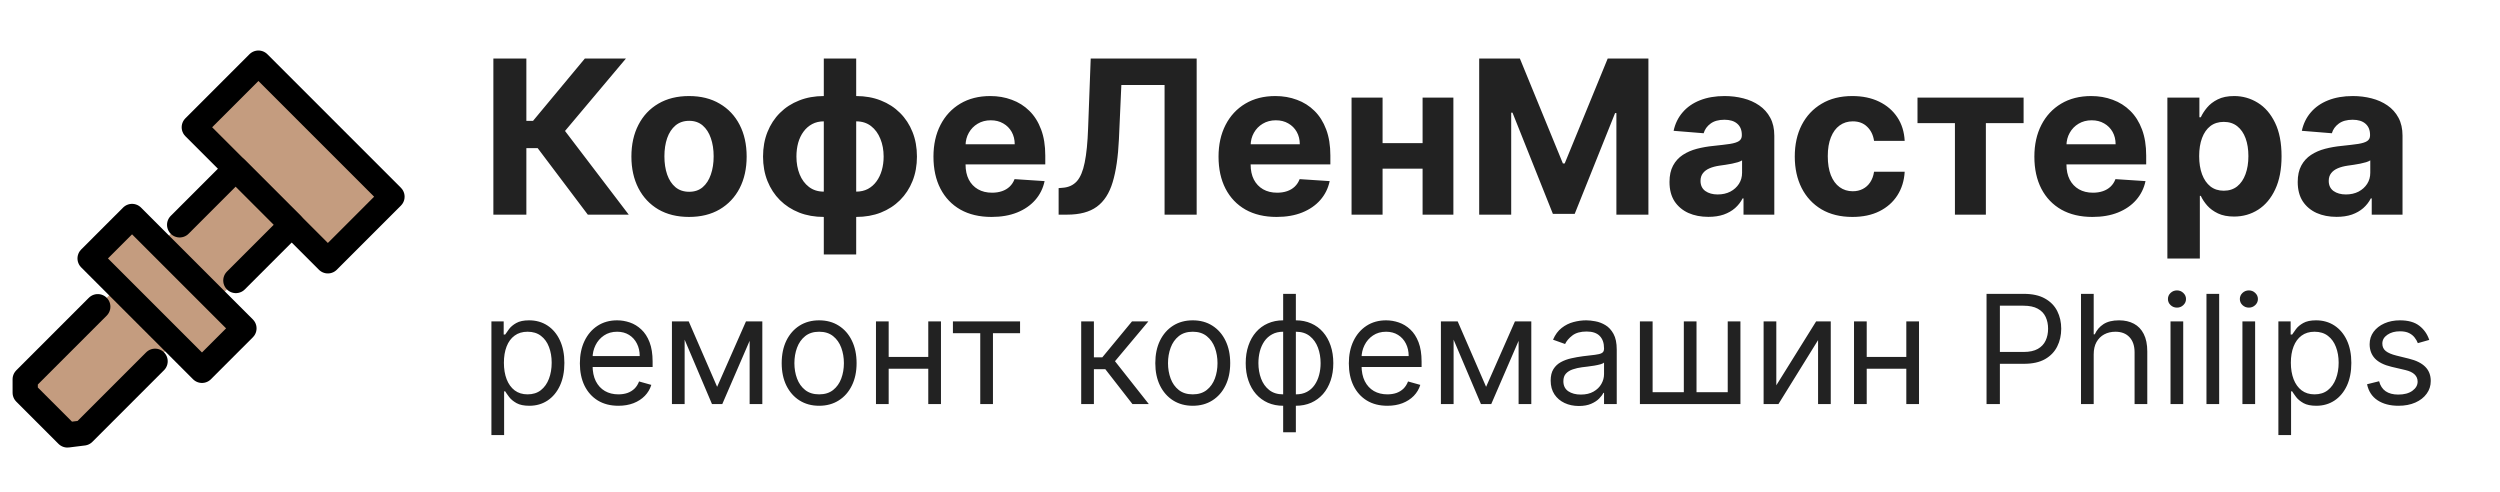 <?xml version="1.0" encoding="UTF-8"?> <svg xmlns="http://www.w3.org/2000/svg" width="198" height="39" viewBox="0 0 198 39" fill="none"> <path d="M16.758 15.278L21.21 19.687L23.102 17.794L18.672 13.363L16.758 15.278Z" fill="#C49C7F"></path> <path d="M20.468 5L31.046 15.578L25.967 20.657L15.389 10.079L20.468 5ZM13.866 18.17L18.672 13.362L23.102 17.793L5.896 35L1.465 30.57L13.866 18.17Z" fill="#C49C7F"></path> <path d="M14.385 17.645L18.816 22.076L17.967 22.925L13.536 18.495L14.385 17.645ZM8.437 23.593L12.867 28.023L12.017 28.873L7.587 24.443L8.437 23.593ZM7.163 24.868L11.593 29.298L10.743 30.148L6.313 25.718L7.163 24.868ZM5.888 26.142L10.318 30.572L9.469 31.421L5.038 26.991L5.888 26.142Z" fill="#C49C7F"></path> <path d="M10.46 17.145L19.321 26.006L15.998 29.329L7.138 20.468L10.46 17.145Z" fill="#C49C7F"></path> <path d="M20.467 5L31.045 15.578L25.966 20.657L15.388 10.079L20.467 5Z" stroke="black" stroke-width="2" stroke-linecap="round" stroke-linejoin="round"></path> <path d="M14.228 17.807L18.671 13.363L23.102 17.794L18.68 22.216M12.283 28.613L6.607 34.289L5.34 34.447L1.997 31.104L1.996 30.039L7.744 24.291M10.459 17.145L19.32 26.006L15.997 29.33L7.136 20.468L10.459 17.145Z" stroke="black" stroke-width="2" stroke-linecap="round" stroke-linejoin="round"></path> <path d="M46.554 17L42.582 11.73H41.688V17H39.075V4.637H41.688V9.575H42.214L46.319 4.637H49.573L44.749 10.372L49.796 17H46.554ZM54.571 17.181C53.633 17.181 52.823 16.982 52.138 16.584C51.458 16.181 50.933 15.622 50.563 14.906C50.193 14.185 50.007 13.35 50.007 12.4C50.007 11.442 50.193 10.605 50.563 9.889C50.933 9.168 51.458 8.609 52.138 8.211C52.823 7.808 53.633 7.607 54.571 7.607C55.509 7.607 56.318 7.808 56.998 8.211C57.682 8.609 58.209 9.168 58.58 9.889C58.95 10.605 59.135 11.442 59.135 12.4C59.135 13.35 58.95 14.185 58.58 14.906C58.209 15.622 57.682 16.181 56.998 16.584C56.318 16.982 55.509 17.181 54.571 17.181ZM54.583 15.189C55.01 15.189 55.366 15.069 55.652 14.827C55.938 14.582 56.153 14.248 56.298 13.825C56.447 13.402 56.521 12.921 56.521 12.382C56.521 11.843 56.447 11.362 56.298 10.939C56.153 10.517 55.938 10.183 55.652 9.937C55.366 9.692 55.01 9.569 54.583 9.569C54.153 9.569 53.791 9.692 53.497 9.937C53.207 10.183 52.988 10.517 52.839 10.939C52.694 11.362 52.621 11.843 52.621 12.382C52.621 12.921 52.694 13.402 52.839 13.825C52.988 14.248 53.207 14.582 53.497 14.827C53.791 15.069 54.153 15.189 54.583 15.189ZM65.245 20.152V4.637H67.81V20.152H65.245ZM65.245 17.181C64.532 17.181 63.882 17.067 63.295 16.837C62.707 16.604 62.2 16.276 61.773 15.853C61.347 15.427 61.017 14.922 60.783 14.338C60.55 13.751 60.433 13.105 60.433 12.4C60.433 11.688 60.55 11.04 60.783 10.456C61.017 9.869 61.347 9.364 61.773 8.941C62.2 8.514 62.707 8.186 63.295 7.957C63.882 7.724 64.532 7.607 65.245 7.607H65.722V17.181H65.245ZM65.245 15.177H65.528V9.611H65.245C64.898 9.611 64.591 9.684 64.321 9.828C64.051 9.973 63.824 10.173 63.639 10.426C63.454 10.676 63.313 10.97 63.216 11.308C63.124 11.646 63.077 12.01 63.077 12.4C63.077 12.915 63.162 13.384 63.331 13.807C63.5 14.225 63.747 14.559 64.073 14.809C64.399 15.055 64.79 15.177 65.245 15.177ZM67.81 17.181H67.333V7.607H67.81C68.523 7.607 69.173 7.724 69.76 7.957C70.348 8.186 70.855 8.514 71.281 8.941C71.708 9.364 72.038 9.869 72.272 10.456C72.505 11.04 72.622 11.688 72.622 12.4C72.622 13.105 72.505 13.751 72.272 14.338C72.038 14.922 71.708 15.427 71.281 15.853C70.855 16.276 70.348 16.604 69.76 16.837C69.173 17.067 68.523 17.181 67.81 17.181ZM67.81 15.177C68.156 15.177 68.464 15.107 68.734 14.966C69.004 14.821 69.231 14.622 69.416 14.368C69.601 14.115 69.742 13.821 69.839 13.487C69.935 13.149 69.984 12.787 69.984 12.4C69.984 11.881 69.897 11.412 69.724 10.994C69.555 10.571 69.309 10.235 68.987 9.985C68.665 9.736 68.273 9.611 67.81 9.611H67.526V15.177H67.81ZM78.53 17.181C77.576 17.181 76.755 16.988 76.067 16.602C75.383 16.212 74.856 15.66 74.486 14.948C74.115 14.232 73.93 13.384 73.93 12.406C73.93 11.453 74.115 10.615 74.486 9.895C74.856 9.174 75.377 8.613 76.049 8.211C76.725 7.808 77.518 7.607 78.428 7.607C79.04 7.607 79.609 7.705 80.136 7.903C80.667 8.096 81.13 8.388 81.525 8.778C81.923 9.168 82.233 9.659 82.454 10.251C82.676 10.839 82.786 11.527 82.786 12.316V13.022H74.957V11.428H80.366C80.366 11.058 80.285 10.73 80.124 10.444C79.963 10.159 79.74 9.935 79.454 9.774C79.172 9.609 78.844 9.527 78.47 9.527C78.08 9.527 77.734 9.617 77.432 9.798C77.134 9.975 76.9 10.215 76.731 10.517C76.562 10.815 76.476 11.147 76.472 11.513V13.028C76.472 13.487 76.556 13.883 76.725 14.217C76.898 14.551 77.142 14.809 77.456 14.99C77.77 15.171 78.142 15.262 78.573 15.262C78.858 15.262 79.12 15.222 79.357 15.141C79.595 15.06 79.798 14.94 79.967 14.779C80.136 14.618 80.265 14.421 80.353 14.187L82.732 14.344C82.611 14.916 82.364 15.415 81.99 15.841C81.619 16.264 81.14 16.594 80.553 16.831C79.969 17.065 79.295 17.181 78.53 17.181ZM83.843 17V14.899L84.193 14.869C84.644 14.833 85.008 14.662 85.286 14.356C85.563 14.046 85.771 13.553 85.907 12.877C86.048 12.197 86.139 11.283 86.179 10.136L86.384 4.637H94.776V17H92.234V6.732H88.811L88.618 11.036C88.554 12.42 88.389 13.551 88.123 14.429C87.861 15.306 87.443 15.954 86.867 16.373C86.296 16.791 85.513 17 84.519 17H83.843ZM101.109 17.181C100.155 17.181 99.334 16.988 98.645 16.602C97.961 16.212 97.434 15.66 97.064 14.948C96.694 14.232 96.508 13.384 96.508 12.406C96.508 11.453 96.694 10.615 97.064 9.895C97.434 9.174 97.955 8.613 98.627 8.211C99.303 7.808 100.096 7.607 101.006 7.607C101.618 7.607 102.187 7.705 102.714 7.903C103.246 8.096 103.708 8.388 104.103 8.778C104.501 9.168 104.811 9.659 105.033 10.251C105.254 10.839 105.365 11.527 105.365 12.316V13.022H97.535V11.428H102.944C102.944 11.058 102.863 10.73 102.702 10.444C102.541 10.159 102.318 9.935 102.032 9.774C101.751 9.609 101.422 9.527 101.048 9.527C100.658 9.527 100.312 9.617 100.01 9.798C99.712 9.975 99.478 10.215 99.309 10.517C99.14 10.815 99.054 11.147 99.05 11.513V13.028C99.05 13.487 99.134 13.883 99.303 14.217C99.477 14.551 99.72 14.809 100.034 14.99C100.348 15.171 100.72 15.262 101.151 15.262C101.437 15.262 101.698 15.222 101.936 15.141C102.173 15.06 102.376 14.94 102.545 14.779C102.714 14.618 102.843 14.421 102.932 14.187L105.31 14.344C105.19 14.916 104.942 15.415 104.568 15.841C104.197 16.264 103.719 16.594 103.131 16.831C102.547 17.065 101.873 17.181 101.109 17.181ZM113.496 11.338V13.36H108.655V11.338H113.496ZM109.5 7.728V17H107.043V7.728H109.5ZM115.108 7.728V17H112.669V7.728H115.108ZM117.152 4.637H120.375L123.78 12.944H123.925L127.33 4.637H130.554V17H128.018V8.953H127.916L124.716 16.94H122.989L119.79 8.923H119.687V17H117.152V4.637ZM135.303 17.175C134.712 17.175 134.184 17.073 133.722 16.868C133.259 16.658 132.893 16.35 132.623 15.944C132.357 15.533 132.224 15.022 132.224 14.411C132.224 13.895 132.319 13.463 132.508 13.113C132.697 12.762 132.955 12.481 133.281 12.267C133.607 12.054 133.977 11.893 134.392 11.784C134.81 11.676 135.249 11.599 135.708 11.555C136.247 11.499 136.682 11.446 137.012 11.398C137.342 11.346 137.581 11.269 137.73 11.169C137.879 11.068 137.953 10.919 137.953 10.722V10.686C137.953 10.303 137.833 10.008 137.591 9.798C137.354 9.589 137.016 9.484 136.577 9.484C136.114 9.484 135.746 9.587 135.472 9.792C135.199 9.993 135.018 10.247 134.929 10.553L132.55 10.36C132.671 9.796 132.909 9.309 133.263 8.899C133.617 8.484 134.074 8.166 134.633 7.945C135.197 7.72 135.849 7.607 136.589 7.607C137.104 7.607 137.597 7.667 138.068 7.788C138.543 7.909 138.964 8.096 139.33 8.349C139.7 8.603 139.992 8.929 140.205 9.327C140.419 9.722 140.525 10.195 140.525 10.746V17H138.086V15.714H138.014C137.865 16.004 137.666 16.26 137.416 16.481C137.167 16.699 136.867 16.87 136.517 16.994C136.167 17.115 135.762 17.175 135.303 17.175ZM136.04 15.401C136.418 15.401 136.752 15.326 137.042 15.177C137.332 15.024 137.559 14.819 137.724 14.562C137.889 14.304 137.972 14.012 137.972 13.686V12.702C137.891 12.754 137.78 12.803 137.64 12.847C137.503 12.887 137.348 12.925 137.175 12.962C137.002 12.994 136.829 13.024 136.656 13.052C136.482 13.076 136.326 13.098 136.185 13.119C135.883 13.163 135.619 13.233 135.394 13.33C135.168 13.427 134.993 13.557 134.869 13.722C134.744 13.883 134.681 14.085 134.681 14.326C134.681 14.676 134.808 14.944 135.062 15.129C135.319 15.31 135.645 15.401 136.04 15.401ZM146.71 17.181C145.76 17.181 144.943 16.98 144.259 16.578C143.579 16.171 143.056 15.608 142.689 14.887C142.327 14.167 142.146 13.338 142.146 12.4C142.146 11.45 142.329 10.617 142.695 9.901C143.066 9.181 143.591 8.619 144.271 8.217C144.951 7.81 145.76 7.607 146.698 7.607C147.507 7.607 148.215 7.754 148.823 8.048C149.431 8.341 149.912 8.754 150.266 9.285C150.62 9.816 150.815 10.44 150.851 11.157H148.425C148.356 10.694 148.175 10.322 147.881 10.04C147.591 9.754 147.211 9.611 146.74 9.611C146.342 9.611 145.994 9.72 145.696 9.937C145.402 10.15 145.173 10.462 145.008 10.873C144.843 11.283 144.76 11.78 144.76 12.364C144.76 12.956 144.841 13.459 145.002 13.873C145.167 14.288 145.398 14.604 145.696 14.821C145.994 15.038 146.342 15.147 146.74 15.147C147.034 15.147 147.298 15.087 147.531 14.966C147.769 14.845 147.964 14.67 148.117 14.441C148.274 14.207 148.376 13.928 148.425 13.602H150.851C150.811 14.31 150.618 14.934 150.272 15.473C149.93 16.008 149.457 16.427 148.853 16.729C148.249 17.031 147.535 17.181 146.71 17.181ZM151.866 9.75V7.728H160.269V9.75H157.281V17H154.83V9.75H151.866ZM165.722 17.181C164.768 17.181 163.947 16.988 163.259 16.602C162.575 16.212 162.047 15.66 161.677 14.948C161.307 14.232 161.122 13.384 161.122 12.406C161.122 11.453 161.307 10.615 161.677 9.895C162.047 9.174 162.569 8.613 163.241 8.211C163.917 7.808 164.71 7.607 165.619 7.607C166.231 7.607 166.8 7.705 167.328 7.903C167.859 8.096 168.322 8.388 168.716 8.778C169.115 9.168 169.425 9.659 169.646 10.251C169.867 10.839 169.978 11.527 169.978 12.316V13.022H162.148V11.428H167.557C167.557 11.058 167.477 10.73 167.316 10.444C167.155 10.159 166.931 9.935 166.646 9.774C166.364 9.609 166.036 9.527 165.661 9.527C165.271 9.527 164.925 9.617 164.623 9.798C164.325 9.975 164.092 10.215 163.923 10.517C163.754 10.815 163.667 11.147 163.663 11.513V13.028C163.663 13.487 163.748 13.883 163.917 14.217C164.09 14.551 164.333 14.809 164.647 14.99C164.961 15.171 165.333 15.262 165.764 15.262C166.05 15.262 166.311 15.222 166.549 15.141C166.786 15.06 166.99 14.94 167.159 14.779C167.328 14.618 167.456 14.421 167.545 14.187L169.924 14.344C169.803 14.916 169.555 15.415 169.181 15.841C168.811 16.264 168.332 16.594 167.744 16.831C167.161 17.065 166.487 17.181 165.722 17.181ZM171.656 20.478V7.728H174.192V9.285H174.306C174.419 9.036 174.582 8.782 174.795 8.525C175.013 8.263 175.294 8.046 175.641 7.873C175.991 7.695 176.425 7.607 176.945 7.607C177.621 7.607 178.244 7.784 178.816 8.138C179.387 8.488 179.844 9.018 180.186 9.726C180.528 10.43 180.699 11.314 180.699 12.376C180.699 13.41 180.532 14.284 180.198 14.996C179.868 15.704 179.418 16.242 178.846 16.608C178.279 16.97 177.643 17.151 176.938 17.151C176.439 17.151 176.015 17.069 175.665 16.904C175.319 16.739 175.035 16.532 174.813 16.282C174.592 16.029 174.423 15.773 174.306 15.515H174.228V20.478H171.656ZM174.174 12.364C174.174 12.915 174.25 13.396 174.403 13.807C174.556 14.217 174.777 14.537 175.067 14.767C175.357 14.992 175.709 15.105 176.123 15.105C176.542 15.105 176.896 14.99 177.186 14.761C177.476 14.527 177.695 14.205 177.844 13.795C177.997 13.38 178.073 12.903 178.073 12.364C178.073 11.829 177.999 11.358 177.85 10.951C177.701 10.545 177.482 10.227 177.192 9.998C176.902 9.768 176.546 9.653 176.123 9.653C175.705 9.653 175.351 9.764 175.061 9.985C174.775 10.207 174.556 10.521 174.403 10.927C174.25 11.334 174.174 11.813 174.174 12.364ZM185.058 17.175C184.467 17.175 183.939 17.073 183.476 16.868C183.014 16.658 182.647 16.35 182.378 15.944C182.112 15.533 181.979 15.022 181.979 14.411C181.979 13.895 182.074 13.463 182.263 13.113C182.452 12.762 182.71 12.481 183.036 12.267C183.362 12.054 183.732 11.893 184.147 11.784C184.565 11.676 185.004 11.599 185.463 11.555C186.002 11.499 186.437 11.446 186.767 11.398C187.097 11.346 187.336 11.269 187.485 11.169C187.634 11.068 187.708 10.919 187.708 10.722V10.686C187.708 10.303 187.588 10.008 187.346 9.798C187.109 9.589 186.771 9.484 186.332 9.484C185.869 9.484 185.501 9.587 185.227 9.792C184.954 9.993 184.772 10.247 184.684 10.553L182.305 10.36C182.426 9.796 182.664 9.309 183.018 8.899C183.372 8.484 183.829 8.166 184.388 7.945C184.951 7.72 185.603 7.607 186.344 7.607C186.859 7.607 187.352 7.667 187.823 7.788C188.298 7.909 188.719 8.096 189.085 8.349C189.455 8.603 189.747 8.929 189.96 9.327C190.173 9.722 190.28 10.195 190.28 10.746V17H187.841V15.714H187.769C187.62 16.004 187.421 16.26 187.171 16.481C186.922 16.699 186.622 16.87 186.272 16.994C185.921 17.115 185.517 17.175 185.058 17.175ZM185.795 15.401C186.173 15.401 186.507 15.326 186.797 15.177C187.087 15.024 187.314 14.819 187.479 14.562C187.644 14.304 187.726 14.012 187.726 13.686V12.702C187.646 12.754 187.535 12.803 187.394 12.847C187.258 12.887 187.103 12.925 186.93 12.962C186.757 12.994 186.583 13.024 186.41 13.052C186.237 13.076 186.08 13.098 185.94 13.119C185.638 13.163 185.374 13.233 185.149 13.33C184.923 13.427 184.748 13.557 184.623 13.722C184.499 13.883 184.436 14.085 184.436 14.326C184.436 14.676 184.563 14.944 184.817 15.129C185.074 15.31 185.4 15.401 185.795 15.401ZM38.92 34.455V25.455H39.892V26.495H40.011C40.085 26.381 40.187 26.236 40.318 26.06C40.452 25.881 40.642 25.722 40.889 25.583C41.139 25.441 41.477 25.37 41.903 25.37C42.454 25.37 42.94 25.508 43.361 25.783C43.781 26.059 44.109 26.449 44.345 26.955C44.581 27.461 44.699 28.057 44.699 28.745C44.699 29.438 44.581 30.039 44.345 30.547C44.109 31.053 43.783 31.445 43.365 31.723C42.947 31.999 42.466 32.137 41.92 32.137C41.5 32.137 41.163 32.067 40.91 31.928C40.658 31.786 40.463 31.625 40.327 31.446C40.19 31.265 40.085 31.114 40.011 30.995H39.926V34.455H38.92ZM39.909 28.728C39.909 29.222 39.981 29.658 40.126 30.036C40.271 30.411 40.483 30.705 40.761 30.918C41.04 31.128 41.381 31.233 41.784 31.233C42.204 31.233 42.555 31.123 42.837 30.901C43.121 30.677 43.334 30.375 43.476 29.998C43.621 29.617 43.693 29.194 43.693 28.728C43.693 28.267 43.622 27.853 43.48 27.483C43.341 27.111 43.129 26.817 42.845 26.601C42.564 26.383 42.21 26.273 41.784 26.273C41.375 26.273 41.031 26.377 40.753 26.584C40.474 26.789 40.264 27.076 40.122 27.445C39.98 27.811 39.909 28.239 39.909 28.728ZM48.977 32.137C48.346 32.137 47.803 31.998 47.345 31.719C46.891 31.438 46.54 31.046 46.292 30.543C46.048 30.037 45.926 29.449 45.926 28.779C45.926 28.108 46.048 27.517 46.292 27.006C46.54 26.492 46.883 26.091 47.324 25.804C47.767 25.515 48.284 25.37 48.875 25.37C49.216 25.37 49.553 25.427 49.885 25.54C50.217 25.654 50.52 25.838 50.792 26.094C51.065 26.347 51.283 26.682 51.444 27.1C51.606 27.517 51.687 28.032 51.687 28.642V29.069H46.642V28.199H50.665C50.665 27.83 50.591 27.5 50.443 27.211C50.298 26.921 50.091 26.692 49.821 26.524C49.554 26.357 49.239 26.273 48.875 26.273C48.474 26.273 48.128 26.373 47.835 26.571C47.545 26.767 47.322 27.023 47.166 27.338C47.01 27.654 46.932 27.992 46.932 28.353V28.932C46.932 29.427 47.017 29.846 47.187 30.189C47.361 30.53 47.601 30.79 47.908 30.969C48.214 31.145 48.571 31.233 48.977 31.233C49.241 31.233 49.48 31.196 49.693 31.123C49.909 31.046 50.095 30.932 50.251 30.782C50.408 30.628 50.528 30.438 50.614 30.211L51.585 30.483C51.483 30.813 51.311 31.103 51.069 31.353C50.828 31.6 50.53 31.793 50.175 31.932C49.819 32.069 49.42 32.137 48.977 32.137ZM56.797 30.637L59.081 25.455H60.035L57.206 32H56.388L53.609 25.455H54.547L56.797 30.637ZM54.223 25.455V32H53.217V25.455H54.223ZM59.371 32V25.455H60.376V32H59.371ZM64.876 32.137C64.285 32.137 63.767 31.996 63.321 31.715C62.878 31.434 62.531 31.04 62.281 30.535C62.034 30.029 61.91 29.438 61.91 28.762C61.91 28.08 62.034 27.485 62.281 26.976C62.531 26.468 62.878 26.073 63.321 25.792C63.767 25.51 64.285 25.37 64.876 25.37C65.467 25.37 65.984 25.51 66.427 25.792C66.874 26.073 67.22 26.468 67.467 26.976C67.717 27.485 67.842 28.08 67.842 28.762C67.842 29.438 67.717 30.029 67.467 30.535C67.22 31.04 66.874 31.434 66.427 31.715C65.984 31.996 65.467 32.137 64.876 32.137ZM64.876 31.233C65.325 31.233 65.695 31.118 65.984 30.888C66.274 30.658 66.489 30.355 66.628 29.98C66.767 29.605 66.837 29.199 66.837 28.762C66.837 28.324 66.767 27.917 66.628 27.539C66.489 27.161 66.274 26.855 65.984 26.623C65.695 26.39 65.325 26.273 64.876 26.273C64.427 26.273 64.058 26.39 63.768 26.623C63.479 26.855 63.264 27.161 63.125 27.539C62.986 27.917 62.916 28.324 62.916 28.762C62.916 29.199 62.986 29.605 63.125 29.98C63.264 30.355 63.479 30.658 63.768 30.888C64.058 31.118 64.427 31.233 64.876 31.233ZM73.758 28.267V29.205H70.144V28.267H73.758ZM70.383 25.455V32H69.377V25.455H70.383ZM74.525 25.455V32H73.519V25.455H74.525ZM75.471 26.392V25.455H80.789V26.392H78.642V32H77.636V26.392H75.471ZM85.631 32V25.455H86.637V28.302H87.302L89.654 25.455H90.95L88.307 28.608L90.984 32H89.688L87.54 29.239H86.637V32H85.631ZM94.466 32.137C93.875 32.137 93.357 31.996 92.911 31.715C92.468 31.434 92.121 31.04 91.871 30.535C91.624 30.029 91.5 29.438 91.5 28.762C91.5 28.08 91.624 27.485 91.871 26.976C92.121 26.468 92.468 26.073 92.911 25.792C93.357 25.51 93.875 25.37 94.466 25.37C95.057 25.37 95.574 25.51 96.017 25.792C96.463 26.073 96.81 26.468 97.057 26.976C97.307 27.485 97.432 28.08 97.432 28.762C97.432 29.438 97.307 30.029 97.057 30.535C96.81 31.04 96.463 31.434 96.017 31.715C95.574 31.996 95.057 32.137 94.466 32.137ZM94.466 31.233C94.915 31.233 95.284 31.118 95.574 30.888C95.864 30.658 96.078 30.355 96.218 29.98C96.357 29.605 96.426 29.199 96.426 28.762C96.426 28.324 96.357 27.917 96.218 27.539C96.078 27.161 95.864 26.855 95.574 26.623C95.284 26.39 94.915 26.273 94.466 26.273C94.017 26.273 93.648 26.39 93.358 26.623C93.068 26.855 92.854 27.161 92.715 27.539C92.576 27.917 92.506 28.324 92.506 28.762C92.506 29.199 92.576 29.605 92.715 29.98C92.854 30.355 93.068 30.658 93.358 30.888C93.648 31.118 94.017 31.233 94.466 31.233ZM101.626 34.233V23.273H102.632V34.233H101.626ZM101.626 32.137C101.183 32.137 100.78 32.057 100.416 31.898C100.053 31.736 99.74 31.508 99.479 31.212C99.217 30.914 99.016 30.557 98.874 30.142C98.731 29.728 98.66 29.267 98.66 28.762C98.66 28.25 98.731 27.787 98.874 27.373C99.016 26.955 99.217 26.597 99.479 26.299C99.74 26 100.053 25.772 100.416 25.613C100.78 25.451 101.183 25.37 101.626 25.37H101.933V32.137H101.626ZM101.626 31.233H101.797V26.273H101.626C101.291 26.273 101 26.341 100.753 26.478C100.506 26.611 100.301 26.794 100.139 27.027C99.98 27.258 99.861 27.522 99.781 27.82C99.704 28.118 99.666 28.432 99.666 28.762C99.666 29.199 99.736 29.605 99.875 29.98C100.014 30.355 100.229 30.658 100.518 30.888C100.808 31.118 101.178 31.233 101.626 31.233ZM102.632 32.137H102.325V25.37H102.632C103.075 25.37 103.479 25.451 103.842 25.613C104.206 25.772 104.518 26 104.78 26.299C105.041 26.597 105.243 26.955 105.385 27.373C105.527 27.787 105.598 28.25 105.598 28.762C105.598 29.267 105.527 29.728 105.385 30.142C105.243 30.557 105.041 30.914 104.78 31.212C104.518 31.508 104.206 31.736 103.842 31.898C103.479 32.057 103.075 32.137 102.632 32.137ZM102.632 31.233C102.97 31.233 103.261 31.168 103.506 31.037C103.753 30.904 103.956 30.722 104.115 30.492C104.277 30.259 104.396 29.995 104.473 29.699C104.553 29.401 104.592 29.088 104.592 28.762C104.592 28.324 104.523 27.917 104.384 27.539C104.244 27.161 104.03 26.855 103.74 26.623C103.45 26.39 103.081 26.273 102.632 26.273H102.462V31.233H102.632ZM109.88 32.137C109.249 32.137 108.705 31.998 108.248 31.719C107.793 31.438 107.442 31.046 107.195 30.543C106.951 30.037 106.828 29.449 106.828 28.779C106.828 28.108 106.951 27.517 107.195 27.006C107.442 26.492 107.786 26.091 108.226 25.804C108.669 25.515 109.186 25.37 109.777 25.37C110.118 25.37 110.455 25.427 110.787 25.54C111.12 25.654 111.422 25.838 111.695 26.094C111.968 26.347 112.185 26.682 112.347 27.1C112.509 27.517 112.59 28.032 112.59 28.642V29.069H107.544V28.199H111.567C111.567 27.83 111.493 27.5 111.346 27.211C111.201 26.921 110.993 26.692 110.723 26.524C110.456 26.357 110.141 26.273 109.777 26.273C109.377 26.273 109.03 26.373 108.738 26.571C108.448 26.767 108.225 27.023 108.069 27.338C107.912 27.654 107.834 27.992 107.834 28.353V28.932C107.834 29.427 107.919 29.846 108.09 30.189C108.263 30.53 108.503 30.79 108.81 30.969C109.117 31.145 109.473 31.233 109.88 31.233C110.144 31.233 110.382 31.196 110.596 31.123C110.811 31.046 110.998 30.932 111.154 30.782C111.31 30.628 111.431 30.438 111.516 30.211L112.488 30.483C112.385 30.813 112.213 31.103 111.972 31.353C111.73 31.6 111.432 31.793 111.077 31.932C110.722 32.069 110.323 32.137 109.88 32.137ZM117.699 30.637L119.983 25.455H120.938L118.108 32H117.29L114.512 25.455H115.449L117.699 30.637ZM115.125 25.455V32H114.12V25.455H115.125ZM120.273 32V25.455H121.279V32H120.273ZM125.046 32.154C124.631 32.154 124.255 32.076 123.917 31.919C123.578 31.76 123.31 31.532 123.111 31.233C122.912 30.932 122.813 30.569 122.813 30.142C122.813 29.767 122.887 29.463 123.034 29.23C123.182 28.995 123.38 28.81 123.627 28.677C123.874 28.543 124.147 28.444 124.445 28.378C124.746 28.31 125.049 28.256 125.353 28.216C125.75 28.165 126.073 28.127 126.32 28.101C126.57 28.073 126.752 28.026 126.865 27.961C126.982 27.895 127.04 27.782 127.04 27.62V27.586C127.04 27.165 126.925 26.838 126.695 26.605C126.468 26.373 126.123 26.256 125.659 26.256C125.179 26.256 124.803 26.361 124.53 26.571C124.257 26.782 124.066 27.006 123.955 27.245L123 26.904C123.171 26.506 123.398 26.196 123.682 25.975C123.969 25.75 124.282 25.594 124.62 25.506C124.961 25.415 125.296 25.37 125.625 25.37C125.836 25.37 126.077 25.395 126.35 25.446C126.625 25.495 126.891 25.596 127.147 25.749C127.405 25.902 127.62 26.134 127.79 26.444C127.961 26.753 128.046 27.168 128.046 27.688V32H127.04V31.114H126.989C126.921 31.256 126.807 31.408 126.648 31.57C126.489 31.732 126.277 31.87 126.013 31.983C125.749 32.097 125.426 32.154 125.046 32.154ZM125.199 31.25C125.597 31.25 125.932 31.172 126.205 31.016C126.48 30.86 126.688 30.658 126.827 30.411C126.969 30.164 127.04 29.904 127.04 29.631V28.711C126.998 28.762 126.904 28.809 126.759 28.851C126.617 28.891 126.452 28.927 126.265 28.958C126.08 28.986 125.9 29.012 125.723 29.035C125.55 29.054 125.409 29.071 125.301 29.086C125.04 29.12 124.796 29.175 124.569 29.252C124.344 29.326 124.162 29.438 124.023 29.588C123.887 29.736 123.819 29.938 123.819 30.194C123.819 30.543 123.948 30.807 124.206 30.986C124.468 31.162 124.799 31.25 125.199 31.25ZM129.881 25.455H130.887V31.063H133.359V25.455H134.364V31.063H136.836V25.455H137.842V32H129.881V25.455ZM140.684 30.517L143.837 25.455H144.996V32H143.991V26.938L140.854 32H139.678V25.455H140.684V30.517ZM151.219 28.267V29.205H147.605V28.267H151.219ZM147.844 25.455V32H146.838V25.455H147.844ZM151.986 25.455V32H150.98V25.455H151.986ZM157.334 32V23.273H160.283C160.968 23.273 161.527 23.397 161.962 23.644C162.4 23.888 162.723 24.219 162.934 24.637C163.144 25.054 163.249 25.52 163.249 26.035C163.249 26.549 163.144 27.016 162.934 27.436C162.726 27.857 162.405 28.192 161.971 28.442C161.536 28.689 160.979 28.813 160.3 28.813H158.186V27.875H160.266C160.735 27.875 161.111 27.794 161.395 27.633C161.679 27.471 161.885 27.252 162.013 26.976C162.144 26.698 162.209 26.384 162.209 26.035C162.209 25.685 162.144 25.373 162.013 25.097C161.885 24.821 161.678 24.605 161.391 24.449C161.104 24.29 160.723 24.211 160.249 24.211H158.391V32H157.334ZM165.821 28.063V32H164.815V23.273H165.821V26.478H165.906C166.059 26.14 166.289 25.871 166.596 25.672C166.906 25.471 167.318 25.37 167.832 25.37C168.278 25.37 168.669 25.459 169.004 25.638C169.339 25.814 169.599 26.086 169.784 26.452C169.971 26.816 170.065 27.279 170.065 27.841V32H169.059V27.91C169.059 27.39 168.924 26.988 168.654 26.703C168.387 26.417 168.017 26.273 167.542 26.273C167.213 26.273 166.917 26.343 166.656 26.482C166.397 26.621 166.193 26.824 166.042 27.091C165.895 27.358 165.821 27.682 165.821 28.063ZM171.905 32V25.455H172.911V32H171.905ZM172.416 24.364C172.22 24.364 172.051 24.297 171.909 24.164C171.77 24.03 171.7 23.87 171.7 23.682C171.7 23.495 171.77 23.334 171.909 23.201C172.051 23.067 172.22 23 172.416 23C172.612 23 172.78 23.067 172.919 23.201C173.061 23.334 173.132 23.495 173.132 23.682C173.132 23.87 173.061 24.03 172.919 24.164C172.78 24.297 172.612 24.364 172.416 24.364ZM175.758 23.273V32H174.752V23.273H175.758ZM177.6 32V25.455H178.606V32H177.6ZM178.112 24.364C177.915 24.364 177.746 24.297 177.604 24.164C177.465 24.03 177.396 23.87 177.396 23.682C177.396 23.495 177.465 23.334 177.604 23.201C177.746 23.067 177.915 23 178.112 23C178.308 23 178.475 23.067 178.614 23.201C178.756 23.334 178.827 23.495 178.827 23.682C178.827 23.87 178.756 24.03 178.614 24.164C178.475 24.297 178.308 24.364 178.112 24.364ZM180.448 34.455V25.455H181.419V26.495H181.539C181.613 26.381 181.715 26.236 181.846 26.06C181.979 25.881 182.169 25.722 182.417 25.583C182.667 25.441 183.005 25.37 183.431 25.37C183.982 25.37 184.468 25.508 184.888 25.783C185.309 26.059 185.637 26.449 185.873 26.955C186.108 27.461 186.226 28.057 186.226 28.745C186.226 29.438 186.108 30.039 185.873 30.547C185.637 31.053 185.31 31.445 184.892 31.723C184.475 31.999 183.993 32.137 183.448 32.137C183.027 32.137 182.691 32.067 182.438 31.928C182.185 31.786 181.99 31.625 181.854 31.446C181.718 31.265 181.613 31.114 181.539 30.995H181.453V34.455H180.448ZM181.436 28.728C181.436 29.222 181.509 29.658 181.654 30.036C181.799 30.411 182.01 30.705 182.289 30.918C182.567 31.128 182.908 31.233 183.311 31.233C183.732 31.233 184.083 31.123 184.364 30.901C184.648 30.677 184.861 30.375 185.003 29.998C185.148 29.617 185.221 29.194 185.221 28.728C185.221 28.267 185.15 27.853 185.007 27.483C184.868 27.111 184.657 26.817 184.373 26.601C184.091 26.383 183.738 26.273 183.311 26.273C182.902 26.273 182.559 26.377 182.28 26.584C182.002 26.789 181.792 27.076 181.65 27.445C181.507 27.811 181.436 28.239 181.436 28.728ZM192.397 26.921L191.493 27.177C191.436 27.026 191.353 26.88 191.242 26.738C191.134 26.593 190.986 26.473 190.799 26.38C190.611 26.286 190.371 26.239 190.078 26.239C189.678 26.239 189.344 26.331 189.077 26.516C188.813 26.698 188.681 26.929 188.681 27.211C188.681 27.461 188.772 27.658 188.953 27.803C189.135 27.948 189.419 28.069 189.806 28.165L190.777 28.404C191.363 28.546 191.799 28.763 192.086 29.056C192.373 29.346 192.516 29.719 192.516 30.177C192.516 30.552 192.408 30.887 192.192 31.182C191.979 31.478 191.681 31.711 191.297 31.881C190.914 32.051 190.468 32.137 189.959 32.137C189.292 32.137 188.739 31.992 188.301 31.702C187.864 31.412 187.587 30.989 187.471 30.432L188.425 30.194C188.516 30.546 188.688 30.81 188.941 30.986C189.196 31.162 189.53 31.25 189.942 31.25C190.411 31.25 190.783 31.151 191.059 30.952C191.337 30.75 191.476 30.509 191.476 30.228C191.476 30 191.397 29.81 191.238 29.657C191.078 29.5 190.834 29.384 190.505 29.307L189.414 29.052C188.814 28.91 188.374 28.689 188.093 28.391C187.814 28.09 187.675 27.713 187.675 27.262C187.675 26.892 187.779 26.566 187.986 26.282C188.196 25.998 188.482 25.774 188.843 25.613C189.206 25.451 189.618 25.37 190.078 25.37C190.726 25.37 191.235 25.512 191.604 25.796C191.976 26.08 192.24 26.455 192.397 26.921Z" fill="#222222"></path> </svg> 